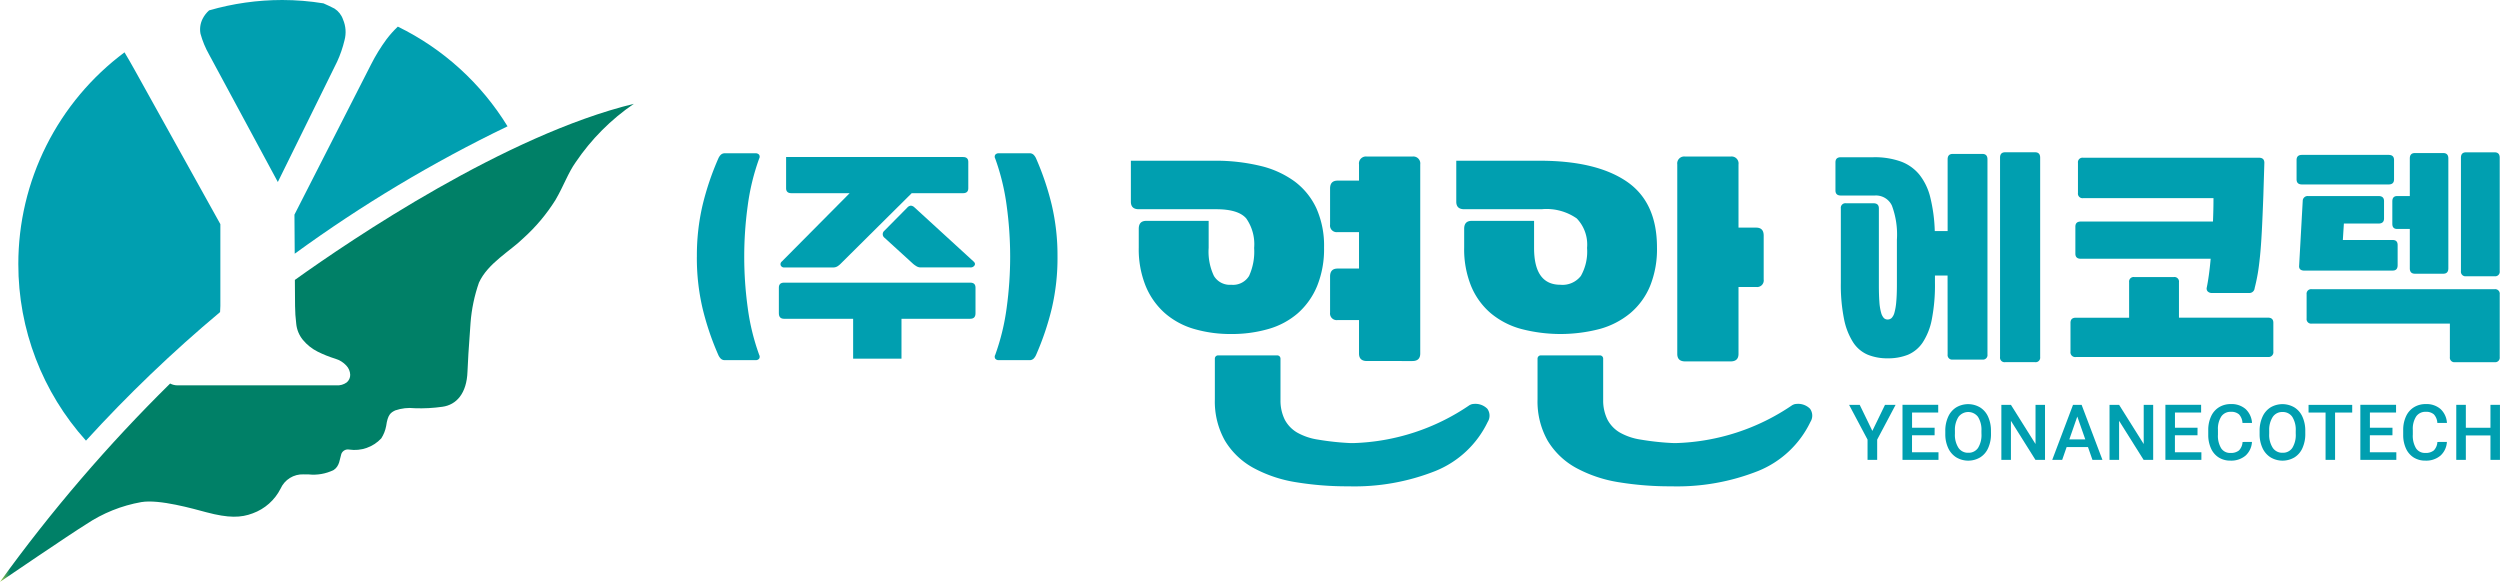 <svg xmlns="http://www.w3.org/2000/svg" xmlns:xlink="http://www.w3.org/1999/xlink" width="292.809" height="68.15" viewBox="0 0 292.809 68.15">
    <defs>
        <clipPath id="q8a9cureyb">
            <path data-name="패스 273" d="M26.915 0a30.891 30.891 0 0 0-8.576 1.216 3.365 3.365 0 0 0-.766 1 2.753 2.753 0 0 0-.24 1.737 10.684 10.684 0 0 0 1.006 2.432l8.052 14.933 6.947-14.1a13.525 13.525 0 0 0 .862-2.5 3.722 3.722 0 0 0-.174-2.436 2.456 2.456 0 0 0-1-1.277 21.546 21.546 0 0 0-1.291-.612A30.225 30.225 0 0 0 26.915 0z" transform="translate(-17.282)" style="fill:none"/>
        </clipPath>
        <clipPath id="6smnnryurc">
            <path data-name="패스 274" d="M1.583 29.326A30.82 30.82 0 0 0 9.507 50a161.742 161.742 0 0 1 15.707-15.057c.012-.241.033-.472.033-.715v-9.584l-10-17.992c-.439-.793-.846-1.5-1.227-2.131A30.906 30.906 0 0 0 1.583 29.326" transform="translate(-1.583 -4.521)" style="fill:none"/>
        </clipPath>
        <clipPath id="pipwrlotne">
            <path data-name="패스 275" d="M36.238 3.756A20.828 20.828 0 0 0 34.4 6.747l-8.964 17.576.031 4.576a161.333 161.333 0 0 1 24.927-14.921A31.063 31.063 0 0 0 37.545 2.3a12.014 12.014 0 0 0-1.307 1.459" transform="translate(-25.436 -2.297)" style="fill:none"/>
        </clipPath>
        <clipPath id="oew9h2qgqg">
            <path data-name="패스 276" d="m34.537 29.591.022 3.055a17.642 17.642 0 0 0 .137 2.08 3.5 3.5 0 0 0 .765 1.874 5.332 5.332 0 0 0 1.739 1.393 13.607 13.607 0 0 0 2.084.835 2.832 2.832 0 0 1 1.281.8 1.642 1.642 0 0 1 .453 1.075 1.13 1.13 0 0 1-.415.9 1.826 1.826 0 0 1-1.185.34h-18.6a1.89 1.89 0 0 1-.893-.212A182.924 182.924 0 0 0 0 64.959s8.227-5.6 10.085-6.743a16.9 16.9 0 0 1 6.469-2.6c2.114-.358 6.085.784 7.625 1.193 2.611.694 4.05.648 5.419.125a5.92 5.92 0 0 0 3.268-2.9 2.822 2.822 0 0 1 2.686-1.666c.157-.005.358 0 .588.005a5.377 5.377 0 0 0 2.937-.513c.715-.468.705-1.289.9-1.886a.82.82 0 0 1 .921-.51 4.273 4.273 0 0 0 3.757-1.31 4.019 4.019 0 0 0 .575-1.456c.183-1.333.534-1.566 1.06-1.821a5.28 5.28 0 0 1 2.286-.255 18.322 18.322 0 0 0 3.251-.172c1.613-.226 2.842-1.539 2.927-4.134.042-1.227.127-2.453.358-5.7a18.553 18.553 0 0 1 .983-4.7c1.025-2.267 3.71-3.731 5.215-5.221a21.034 21.034 0 0 0 3.749-4.467c.98-1.68 1.464-3.144 2.366-4.416a25.7 25.7 0 0 1 6.812-6.843c-15 3.662-33.021 15.848-39.7 20.624" transform="translate(0 -8.967)" style="fill:none"/>
        </clipPath>
        <clipPath id="ihn54moroi">
            <path data-name="사각형 74" style="fill:none" d="M0 0h292.809v68.15H0z"/>
        </clipPath>
        <linearGradient id="xgwnq3mfwa" x1="-1.232" y1="3.075" x2="-1.158" y2="3.075" gradientUnits="objectBoundingBox">
            <stop offset="0" stop-color="#acdce2"/>
            <stop offset=".138" stop-color="#87cfd7"/>
            <stop offset=".344" stop-color="#57bdc9"/>
            <stop offset=".54" stop-color="#31b0be"/>
            <stop offset=".72" stop-color="#16a6b6"/>
            <stop offset=".879" stop-color="#05a1b1"/>
            <stop offset="1" stop-color="#009fb0"/>
        </linearGradient>
        <linearGradient id="px5knp9mad" x1="-.03" y1="1.339" x2=".022" y2="1.339" xlink:href="#xgwnq3mfwa"/>
        <linearGradient id="svseu87f2f" x1="-1.27" y1="2.343" x2="-1.219" y2="2.343" xlink:href="#xgwnq3mfwa"/>
        <linearGradient id="lz2b49dszh" y1="1" x2=".018" y2="1" gradientUnits="objectBoundingBox">
            <stop offset="0" stop-color="#bdd645"/>
            <stop offset="1" stop-color="#008067"/>
        </linearGradient>
    </defs>
    <g data-name="그룹 112">
        <g data-name="그룹 111" style="clip-path:url(#q8a9cureyb)" transform="translate(23.432)">
            <path data-name="사각형 70" transform="rotate(-3.49 .617 22.343)" style="fill:url(#xgwnq3mfwa)" d="M0 0h18.459v22.326H0z"/>
        </g>
    </g>
    <g data-name="그룹 114">
        <g data-name="그룹 113" style="clip-path:url(#6smnnryurc)" transform="translate(2.146 6.13)">
            <path data-name="사각형 71" transform="rotate(-3.489 1.377 45.444)" style="fill:url(#px5knp9mad)" d="M0 0h26.388v46.837H0z"/>
        </g>
    </g>
    <g data-name="그룹 116">
        <g data-name="그룹 115" style="clip-path:url(#pipwrlotne)" transform="translate(34.487 3.114)">
            <path data-name="사각형 72" transform="rotate(-3.62 .737 26.516)" style="fill:url(#svseu87f2f)" d="M0 0h26.531v28.071H0z"/>
        </g>
    </g>
    <g data-name="그룹 118">
        <g data-name="그룹 117" style="clip-path:url(#oew9h2qgqg)" transform="translate(0 12.158)">
            <path data-name="사각형 73" style="fill:url(#lz2b49dszh)" d="M0 0h74.236v55.992H0z"/>
        </g>
    </g>
    <g data-name="그룹 120">
        <g data-name="그룹 119" style="clip-path:url(#ihn54moroi)">
            <path data-name="패스 277" d="M106.8 20.926V24.1a6.629 6.629 0 0 0 .617 3.278 2.168 2.168 0 0 0 2.026 1.035 2.2 2.2 0 0 0 2.091-1.035 6.859 6.859 0 0 0 .594-3.278 5.259 5.259 0 0 0-.925-3.456q-.923-1.078-3.521-1.079h-9.067q-.925 0-.925-.88v-4.8h9.773a22.307 22.307 0 0 1 5.35.594 11.19 11.19 0 0 1 4.05 1.828 8.264 8.264 0 0 1 2.553 3.147 10.736 10.736 0 0 1 .9 4.6 11.487 11.487 0 0 1-.815 4.514 8.654 8.654 0 0 1-2.245 3.169 9.021 9.021 0 0 1-3.434 1.849 15.359 15.359 0 0 1-4.379.594 15.135 15.135 0 0 1-4.359-.594 9.024 9.024 0 0 1-3.411-1.849 8.623 8.623 0 0 1-2.245-3.169 11.462 11.462 0 0 1-.815-4.514v-2.2q0-.925.88-.925z" transform="translate(34.762 4.94)" style="fill:#009fb0"/>
            <path data-name="패스 278" d="M119.212 37.473q-.923 0-.925-.88v-3.918h-2.508a.778.778 0 0 1-.881-.88v-4.227q0-.923.881-.925h2.508v-4.27h-2.508a.778.778 0 0 1-.881-.88v-4.227q0-.923.881-.923h2.508v-1.894a.818.818 0 0 1 .925-.925h5.322a.818.818 0 0 1 .925.925v22.145q0 .881-.925.88z" transform="translate(40.885 4.812)" style="fill:#009fb0"/>
            <path data-name="패스 279" d="M134.912 20.926V24.1q0 4.314 3.082 4.313a2.721 2.721 0 0 0 2.4-1.035 5.8 5.8 0 0 0 .725-3.278 4.413 4.413 0 0 0-1.209-3.456 6.187 6.187 0 0 0-4.116-1.079h-9.069q-.925 0-.925-.88v-4.8h9.773q6.6 0 10.169 2.422t3.566 7.747a11.487 11.487 0 0 1-.813 4.514 8.309 8.309 0 0 1-2.312 3.169 9.593 9.593 0 0 1-3.566 1.849 18.2 18.2 0 0 1-9.222 0 9.369 9.369 0 0 1-3.566-1.849 8.386 8.386 0 0 1-2.289-3.169 11.462 11.462 0 0 1-.815-4.514v-2.2q0-.925.88-.925z" transform="translate(44.764 4.94)" style="fill:#009fb0"/>
            <path data-name="패스 280" d="M145.816 37.517q-.925 0-.925-.88V14.449a.817.817 0 0 1 .925-.925h5.322a.817.817 0 0 1 .925.925v7.4h2.07q.879 0 .88.925v5.146a.778.778 0 0 1-.88.88h-2.07v7.837q0 .881-.925.88z" transform="translate(51.557 4.812)" style="fill:#009fb0"/>
            <path data-name="패스 281" d="M135.262 36.383s-.141.015-.222.034a1.78 1.78 0 0 0-.263.11 25.423 25.423 0 0 1-13.653 4.446c-.212 0-.329-.005-.348-.007h-.047a31.49 31.49 0 0 1-3.691-.4 7.119 7.119 0 0 1-2.455-.828 3.832 3.832 0 0 1-1.444-1.5 5.042 5.042 0 0 1-.507-2.22v-4.939a.38.38 0 0 0-.381-.38h-6.926a.38.38 0 0 0-.38.38v4.775a9.328 9.328 0 0 0 1.178 4.828 8.841 8.841 0 0 0 3.345 3.2 15.562 15.562 0 0 0 4.984 1.673 36.86 36.86 0 0 0 6.153.48 25.7 25.7 0 0 0 10.2-1.806 11.611 11.611 0 0 0 6.1-5.742 1.37 1.37 0 0 0-.054-1.543 1.971 1.971 0 0 0-1.584-.559" transform="translate(37.343 10.924)" style="fill:#009fb0"/>
            <path data-name="패스 282" d="M163.14 36.383s-.142.015-.222.034a1.747 1.747 0 0 0-.262.11A25.433 25.433 0 0 1 149 40.972c-.212 0-.329-.005-.348-.007h-.046a31.449 31.449 0 0 1-3.692-.4 7.109 7.109 0 0 1-2.455-.828 3.819 3.819 0 0 1-1.443-1.5 5.059 5.059 0 0 1-.51-2.22v-4.938a.38.38 0 0 0-.38-.38H133.2a.38.38 0 0 0-.381.38v4.775A9.329 9.329 0 0 0 134 40.682a8.851 8.851 0 0 0 3.345 3.2 15.576 15.576 0 0 0 4.983 1.673 36.888 36.888 0 0 0 6.154.48 25.709 25.709 0 0 0 10.2-1.806 11.608 11.608 0 0 0 6.1-5.742 1.37 1.37 0 0 0-.053-1.543 1.968 1.968 0 0 0-1.584-.559" transform="translate(47.263 10.924)" style="fill:#009fb0"/>
            <path data-name="패스 283" d="M60.2 25.356a25.843 25.843 0 0 1 .67-6.056 32.459 32.459 0 0 1 1.84-5.445 1.422 1.422 0 0 1 .29-.437.668.668 0 0 1 .5-.176h3.56a.517.517 0 0 1 .423.161.433.433 0 0 1 .015.451 26.258 26.258 0 0 0-1.344 5.532 43.867 43.867 0 0 0 0 11.939 26.258 26.258 0 0 0 1.346 5.533.433.433 0 0 1-.015.451.517.517 0 0 1-.423.161H63.5a.668.668 0 0 1-.5-.176 1.422 1.422 0 0 1-.292-.437 32.444 32.444 0 0 1-1.84-5.444 25.854 25.854 0 0 1-.671-6.058" transform="translate(21.421 4.712)" style="fill:#009fb0"/>
            <path data-name="패스 284" d="M81.644 28.649v4.669h-5.663v-4.669h-8.086c-.408 0-.613-.213-.613-.641V25q0-.584.613-.584H89.7q.612 0 .613.584v3.007c0 .428-.2.641-.613.641z" transform="translate(23.941 8.688)" style="fill:#009fb0"/>
            <path data-name="패스 285" d="M88.805 13.565H68.08v3.649q0 .584.613.584h6.831l-7.94 8a.4.4 0 0 0-.132.466.438.438 0 0 0 .453.235h5.662a.967.967 0 0 0 .526-.132 2.089 2.089 0 0 0 .35-.278l8.349-8.29h6.013q.612 0 .613-.584v-3.066q0-.584-.613-.584" transform="translate(23.991 4.827)" style="fill:#009fb0"/>
            <path data-name="패스 286" d="M76.467 21.529a.523.523 0 0 1-.028-.818L79.123 18a.645.645 0 0 1 .424-.233.681.681 0 0 1 .423.2l6.918 6.333q.262.234.118.468a.54.54 0 0 1-.5.233H80.7a.923.923 0 0 1-.481-.132 2.948 2.948 0 0 1-.395-.278z" transform="translate(27.134 6.321)" style="fill:#009fb0"/>
            <path data-name="패스 287" d="M93.282 25.356a25.855 25.855 0 0 1-.671 6.058 32.317 32.317 0 0 1-1.839 5.444 1.425 1.425 0 0 1-.293.437.666.666 0 0 1-.5.176h-3.56a.514.514 0 0 1-.419-.162.427.427 0 0 1-.015-.451 26.425 26.425 0 0 0 1.344-5.532 43.866 43.866 0 0 0 0-11.939 26.425 26.425 0 0 0-1.344-5.532A.427.427 0 0 1 86 13.4a.514.514 0 0 1 .423-.161h3.56a.666.666 0 0 1 .5.176 1.425 1.425 0 0 1 .293.437A32.331 32.331 0 0 1 92.61 19.3a25.843 25.843 0 0 1 .671 6.057" transform="translate(30.577 4.712)" style="fill:#009fb0"/>
            <path data-name="패스 288" d="M171.688 27.586h-1.478v.845a20.992 20.992 0 0 1-.362 4.264 7.516 7.516 0 0 1-1.067 2.725 3.932 3.932 0 0 1-1.733 1.447 6.235 6.235 0 0 1-2.38.419 6.041 6.041 0 0 1-2.318-.419 3.827 3.827 0 0 1-1.719-1.447 7.9 7.9 0 0 1-1.068-2.725 20.215 20.215 0 0 1-.377-4.264v-8.706a.533.533 0 0 1 .6-.6h3.22c.424 0 .635.2.635.6v8.916c0 .824.02 1.5.06 2.032a6.082 6.082 0 0 0 .2 1.253 1.517 1.517 0 0 0 .315.632.622.622 0 0 0 .454.182.672.672 0 0 0 .468-.182 1.436 1.436 0 0 0 .329-.632 6.64 6.64 0 0 0 .21-1.253c.05-.529.076-1.208.076-2.032V23.4a9.7 9.7 0 0 0-.587-4.005 2.058 2.058 0 0 0-2-1.177h-3.978c-.423 0-.632-.2-.632-.6v-3.284c0-.4.209-.6.632-.6h3.823a9.076 9.076 0 0 1 3.2.5 5.043 5.043 0 0 1 2.184 1.551 6.93 6.93 0 0 1 1.279 2.694 18.715 18.715 0 0 1 .514 3.9h1.506v-8.4c0-.423.2-.633.6-.633h3.466c.4 0 .6.21.6.633v22.856a.532.532 0 0 1-.6.6h-3.466a.531.531 0 0 1-.6-.6zm6.145-13.8c0-.423.2-.633.6-.633h3.5c.4 0 .6.21.6.633v23.35a.534.534 0 0 1-.6.6h-3.5a.532.532 0 0 1-.6-.6z" transform="translate(56.419 4.682)" style="fill:#009fb0"/>
            <path data-name="패스 289" d="M179.492 36.969a.559.559 0 0 1-.633-.632v-3.374c0-.4.21-.6.633-.6h6.234V28.2a.533.533 0 0 1 .6-.6h4.638a.534.534 0 0 1 .6.6v4.156h10.421c.423 0 .633.2.633.6v3.375a.559.559 0 0 1-.633.632zm20.934-8.041a.62.62 0 0 1-.66.541h-4.4a.67.67 0 0 1-.452-.2.509.509 0 0 1-.088-.466c.079-.382.16-.861.239-1.433s.152-1.209.213-1.912h-15.215c-.422 0-.632-.2-.632-.6V21.7c0-.4.21-.6.632-.6h15.484c.02-.462.034-.923.045-1.386s.015-.914.015-1.354h-15.273a.532.532 0 0 1-.6-.6v-3.534a.532.532 0 0 1 .6-.6h20.6c.422 0 .632.2.632.6l-.118 3.826q-.092 2.53-.182 4.232c-.06 1.133-.13 2.1-.213 2.907s-.169 1.491-.27 2.062-.22 1.131-.362 1.674" transform="translate(63.644 4.848)" style="fill:#009fb0"/>
            <path data-name="패스 290" d="M198.389 14.06c0-.4.21-.6.632-.6h10.151c.423 0 .633.2.633.6v2.262c0 .4-.21.6-.633.6h-10.151c-.422 0-.632-.2-.632-.6zm.934 12.954c-.462 0-.675-.2-.633-.6l.42-7.561a.571.571 0 0 1 .632-.572H208c.423 0 .633.2.633.6V20.9c0 .4-.21.6-.633.6h-4.07l-.121 1.929h5.845c.381 0 .572.2.572.6v2.348q0 .632-.572.632zm.842 6.206a.531.531 0 0 1-.6-.6v-2.83a.532.532 0 0 1 .6-.6h21.417a.533.533 0 0 1 .6.6v7.349a.533.533 0 0 1-.6.6h-4.638a.532.532 0 0 1-.6-.6v-3.92zm16-6.475c0 .422-.2.632-.6.632h-3.314c-.4 0-.6-.21-.6-.632v-4.61h-1.476c-.384 0-.572-.2-.572-.6v-2.624c0-.422.188-.632.572-.632h1.476v-4.4c0-.423.2-.636.6-.636h3.314c.4 0 .6.213.6.636zm1.475-12.954c0-.423.2-.633.6-.633h3.342c.4 0 .6.21.6.633v13.284a.533.533 0 0 1-.6.6h-3.342a.534.534 0 0 1-.6-.6z" transform="translate(70.594 4.682)" style="fill:#009fb0"/>
            <path data-name="패스 291" d="m162.459 38.025 1.482-3.053h1.241l-2.158 4.074v2.371h-1.128v-2.371l-2.163-4.074h1.245z" transform="translate(56.838 12.444)" style="fill:#009fb0"/>
            <path data-name="패스 292" d="M168.108 38.539h-2.645v1.985h3.1v.894h-4.215v-6.447h4.183v.9h-3.063v1.78h2.645z" transform="translate(58.479 12.444)" style="fill:#009fb0"/>
            <path data-name="패스 293" d="M173.395 38.384a3.929 3.929 0 0 1-.329 1.664 2.432 2.432 0 0 1-.936 1.1 2.741 2.741 0 0 1-2.8 0 2.526 2.526 0 0 1-.948-1.091 3.84 3.84 0 0 1-.339-1.635v-.361a3.919 3.919 0 0 1 .336-1.666 2.5 2.5 0 0 1 .942-1.1 2.752 2.752 0 0 1 2.794 0 2.482 2.482 0 0 1 .94 1.089 3.917 3.917 0 0 1 .336 1.651zm-1.12-.336a2.827 2.827 0 0 0-.4-1.642 1.431 1.431 0 0 0-2.287 0 2.774 2.774 0 0 0-.418 1.609v.369a2.8 2.8 0 0 0 .415 1.646 1.332 1.332 0 0 0 1.148.578 1.318 1.318 0 0 0 1.146-.567 2.868 2.868 0 0 0 .4-1.657z" transform="translate(59.797 12.421)" style="fill:#009fb0"/>
            <path data-name="패스 294" d="M178 41.417h-1.12l-2.872-4.573v4.573h-1.121v-6.445h1.121l2.881 4.591v-4.591H178z" transform="translate(61.519 12.444)" style="fill:#009fb0"/>
            <path data-name="패스 295" d="M181.469 39.918h-2.5l-.521 1.5h-1.166l2.435-6.446h1.007l2.439 6.446h-1.17zm-2.184-.9h1.868l-.935-2.674z" transform="translate(63.083 12.444)" style="fill:#009fb0"/>
            <path data-name="패스 296" d="M187.344 41.417h-1.12l-2.872-4.573v4.573h-1.121v-6.445h1.121l2.883 4.591v-4.591h1.109z" transform="translate(64.844 12.444)" style="fill:#009fb0"/>
            <path data-name="패스 297" d="M190.819 38.539h-2.645v1.985h3.1v.894h-4.215v-6.447h4.183v.9h-3.063v1.78h2.645z" transform="translate(66.56 12.444)" style="fill:#009fb0"/>
            <path data-name="패스 298" d="M195.88 39.342a2.324 2.324 0 0 1-.762 1.609 2.59 2.59 0 0 1-1.765.578 2.519 2.519 0 0 1-1.359-.365 2.4 2.4 0 0 1-.9-1.039 3.764 3.764 0 0 1-.334-1.563v-.6a3.777 3.777 0 0 1 .327-1.609 2.426 2.426 0 0 1 .925-1.071 2.584 2.584 0 0 1 1.4-.376 2.493 2.493 0 0 1 1.719.578 2.416 2.416 0 0 1 .755 1.634h-1.117a1.6 1.6 0 0 0-.4-1 1.35 1.35 0 0 0-.953-.305 1.3 1.3 0 0 0-1.12.533 2.648 2.648 0 0 0-.4 1.567v.571a2.822 2.822 0 0 0 .373 1.594 1.233 1.233 0 0 0 1.1.55 1.475 1.475 0 0 0 .992-.294 1.547 1.547 0 0 0 .418-.99z" transform="translate(67.878 12.421)" style="fill:#009fb0"/>
            <path data-name="패스 299" d="M200.546 38.384a3.93 3.93 0 0 1-.329 1.664 2.44 2.44 0 0 1-.936 1.1 2.743 2.743 0 0 1-2.8 0 2.532 2.532 0 0 1-.946-1.091 3.84 3.84 0 0 1-.34-1.635v-.361a3.919 3.919 0 0 1 .338-1.666 2.5 2.5 0 0 1 .942-1.1 2.752 2.752 0 0 1 2.794 0 2.482 2.482 0 0 1 .94 1.089 3.917 3.917 0 0 1 .336 1.651zm-1.12-.336a2.837 2.837 0 0 0-.4-1.642 1.337 1.337 0 0 0-1.15-.571 1.323 1.323 0 0 0-1.138.571 2.774 2.774 0 0 0-.418 1.609v.369a2.8 2.8 0 0 0 .415 1.646 1.33 1.33 0 0 0 1.148.578 1.314 1.314 0 0 0 1.144-.567 2.867 2.867 0 0 0 .4-1.657z" transform="translate(69.458 12.421)" style="fill:#009fb0"/>
            <path data-name="패스 300" d="M204.537 35.876h-2.007v5.541h-1.113v-5.541h-1.993v-.9h5.113z" transform="translate(70.962 12.444)" style="fill:#009fb0"/>
            <path data-name="패스 301" d="M207.659 38.539h-2.645v1.985h3.1v.894h-4.215v-6.447h4.183v.9h-3.063v1.78h2.645z" transform="translate(72.553 12.444)" style="fill:#009fb0"/>
            <path data-name="패스 302" d="M212.719 39.342a2.324 2.324 0 0 1-.762 1.609 2.591 2.591 0 0 1-1.767.578 2.514 2.514 0 0 1-1.357-.365 2.406 2.406 0 0 1-.9-1.039 3.743 3.743 0 0 1-.332-1.563v-.6a3.777 3.777 0 0 1 .325-1.609 2.429 2.429 0 0 1 .926-1.071 2.573 2.573 0 0 1 1.4-.376 2.493 2.493 0 0 1 1.719.578 2.415 2.415 0 0 1 .755 1.634H211.6a1.6 1.6 0 0 0-.4-1 1.35 1.35 0 0 0-.953-.305 1.3 1.3 0 0 0-1.12.533 2.648 2.648 0 0 0-.4 1.567v.571a2.834 2.834 0 0 0 .373 1.594 1.232 1.232 0 0 0 1.094.55 1.477 1.477 0 0 0 .994-.294 1.547 1.547 0 0 0 .418-.99z" transform="translate(73.87 12.421)" style="fill:#009fb0"/>
            <path data-name="패스 303" d="M217.3 41.417h-1.113v-2.861h-2.883v2.861h-1.121v-6.445h1.121v2.685h2.883v-2.685h1.113z" transform="translate(75.504 12.444)" style="fill:#009fb0"/>
        </g>
    </g>
</svg>
